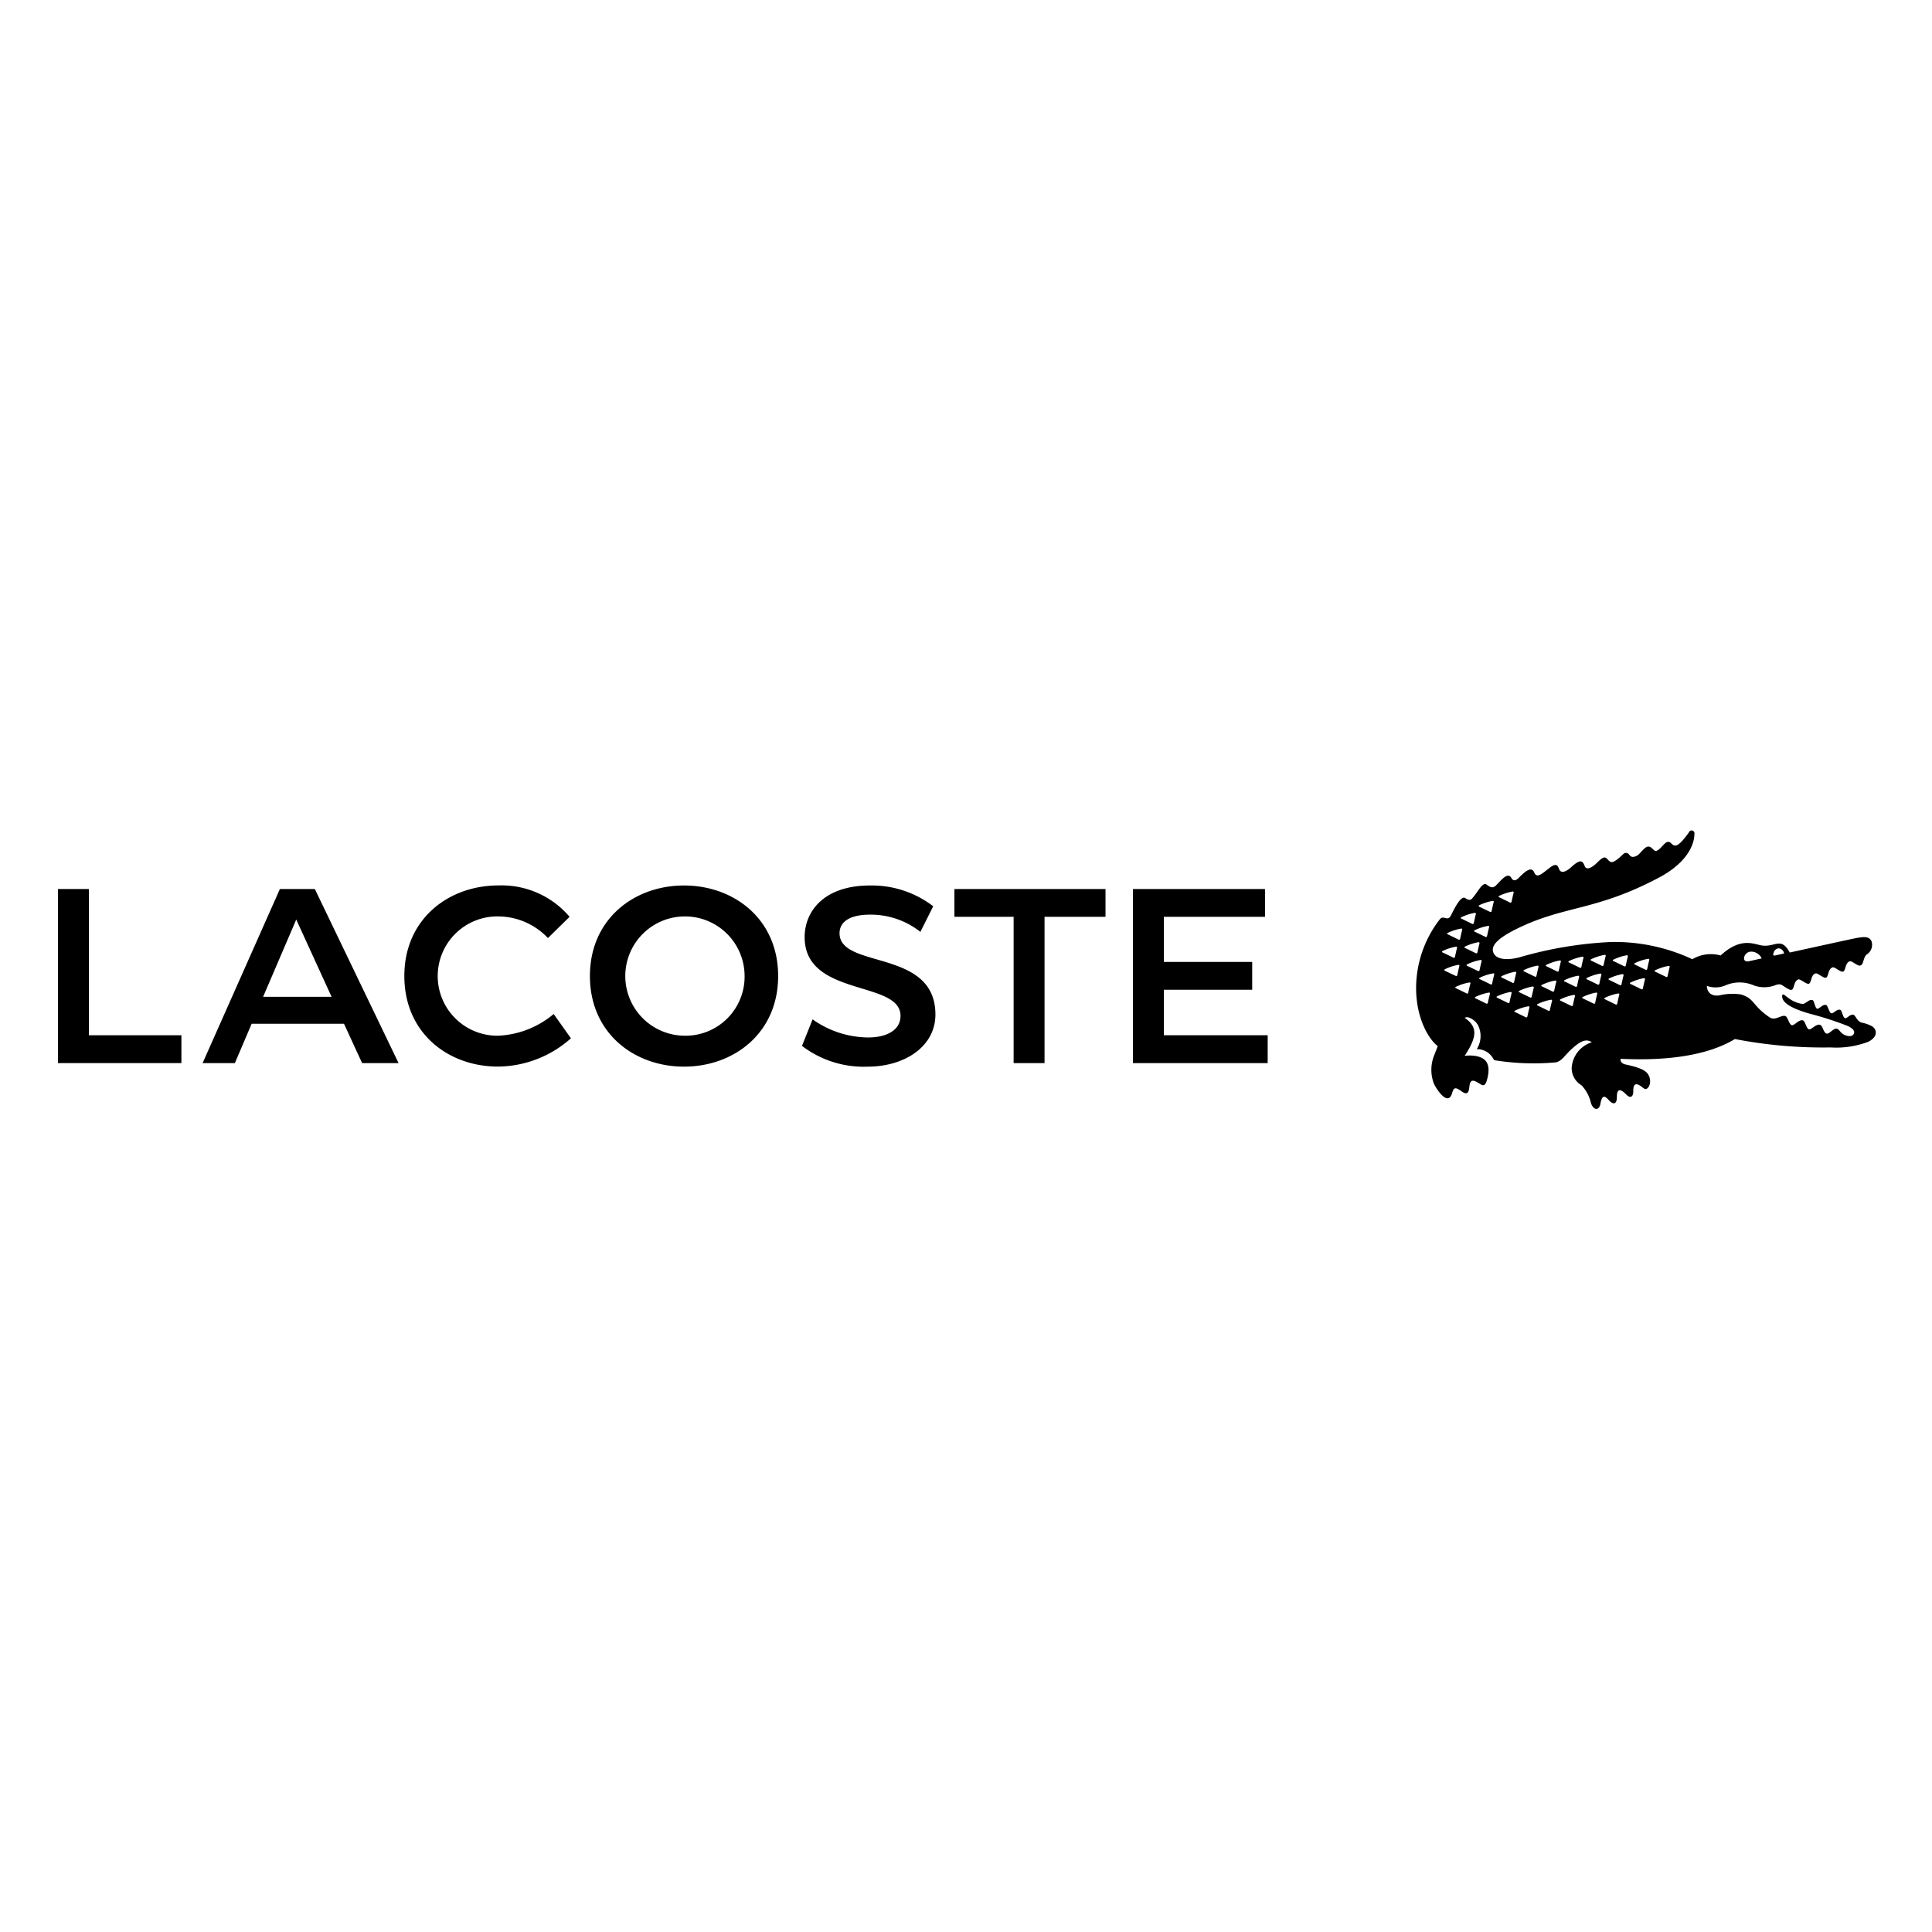 <svg xmlns="http://www.w3.org/2000/svg" width="200" height="200" viewBox="0 0 200 200"><g transform="translate(-5227 518)"><path d="M0,0H200V200H0Z" transform="translate(5227 -518)" fill="none"/><g transform="translate(5177.479 -468.942)"><path d="M175.743,69.945a6.176,6.176,0,1,1,.045-12.349,7.13,7.13,0,0,1,5.077,2.241l2.241-2.2a9.228,9.228,0,0,0-7.364-3.248c-5.168,0-9.742,3.476-9.742,9.376s4.528,9.377,9.7,9.377a11.5,11.5,0,0,0,7.546-2.928L181.46,67.7A9.617,9.617,0,0,1,175.743,69.945Z" transform="translate(-74.622 -11.787)"/><path d="M58.722,55.522h-3.2v18.02H68.3V70.661H58.722Z" transform="translate(0 -12.549)"/><path d="M109.648,55.522l-8,18.02h3.339l1.738-4.071h9.559l1.875,4.071h3.773l-8.667-18.02Zm-1.738,11.16,3.431-8,3.659,8Z" transform="translate(-31.153 -12.549)"/><path d="M341.445,58.4h6.13V73.542h3.2V58.4h6.312V55.522H341.445Z" transform="translate(-193.123 -12.549)"/><path d="M296.717,59.334c0-1.052.868-1.921,3.155-1.921a8.292,8.292,0,0,1,5.214,1.784l1.327-2.653a10.46,10.46,0,0,0-6.541-2.15c-4.8,0-6.769,2.7-6.769,5.351,0,6.22,9.925,4.437,9.925,8.142,0,1.555-1.555,2.24-3.339,2.24a10.059,10.059,0,0,1-5.763-1.875L292.829,71a10.52,10.52,0,0,0,6.769,2.15c3.887,0,7.043-2.1,7.043-5.4C306.642,60.889,296.717,63.084,296.717,59.334Z" transform="translate(-160.286 -11.787)"/><path d="M401.58,65.95h9.147V63.068H401.58V58.4h10.474V55.522H398.379v18.02h13.95V70.661H401.58Z" transform="translate(-231.578 -12.549)"/><path d="M234.93,54.394c-5.168,0-9.742,3.476-9.742,9.376s4.574,9.377,9.742,9.377,9.743-3.476,9.743-9.377S240.1,54.394,234.93,54.394Zm0,15.551A6.175,6.175,0,1,1,241.2,63.77,6.113,6.113,0,0,1,234.93,69.945Z" transform="translate(-114.599 -11.787)"/><path d="M535.912,57.185a3.728,3.728,0,0,0-1.086-.383c-.482-.146-.636-.736-.814-.8-.36-.138-.692.411-.91.339s-.307-.793-.485-.859c-.347-.129-.722.423-.942.351s-.335-.783-.512-.847c-.362-.133-.734.441-.951.37s-.279-.811-.457-.878c-.387-.146-.741.441-1.081.387a3.092,3.092,0,0,1-1.315-.531c-.178-.119-.549-.417-.578-.429l-.01,0-.02-.006-.008,0-.025,0h-.01a.126.126,0,0,0-.025,0l-.013,0a.081.081,0,0,0-.021.008,1.006,1.006,0,0,0-.029.03.212.212,0,0,0-.01.023.174.174,0,0,0-.011.027.36.36,0,0,0,0,.037.3.3,0,0,0,0,.037.746.746,0,0,0,.006.1c.091.754,1.389,1.3,2.882,1.728a33.168,33.168,0,0,1,3.9,1.262c.558.257.8.564.6.863-.155.232-.538.246-.954.049-.446-.213-.491-.563-.772-.629-.344-.081-.78.572-1.052.509-.35-.082-.39-.832-.7-.915-.41-.11-.866.525-1.137.467s-.373-.858-.629-.925c-.432-.111-.871.553-1.142.5s-.423-.847-.65-.938c-.43-.174-1,.476-1.6.161-1.926-1.3-1.556-1.971-3.029-2.408a5.9,5.9,0,0,0-2.263.107c-1.3.136-1.253-.992-1.253-.992a2.636,2.636,0,0,0,1.883-.034,3.7,3.7,0,0,1,3.015,0,3.2,3.2,0,0,0,2.253-.062l.082-.024.076-.022.006,0h0a.638.638,0,0,1,.562.126c.375.239.735.5.919.413.284-.139.183-.9.673-1.061.224-.074.834.537,1.1.435s.185-.9.673-1.062c.225-.073.836.538,1.1.437s.186-.9.674-1.063c.225-.074.837.538,1.1.437s.186-.9.674-1.065c.223-.073.837.54,1.1.438h0c.267-.106.23-.307.444-.85a.767.767,0,0,1,.229-.3,1.184,1.184,0,0,0,.484-1.354c-.242-.53-.74-.513-1.833-.288-.92.19-6.634,1.446-6.634,1.446-.892-1.649-1.495-.56-2.819-.72-.838-.1-2.193-.956-4.337,1.024a3.772,3.772,0,0,0-2.929.389,18.948,18.948,0,0,0-8.4-1.782,40.422,40.422,0,0,0-9.468,1.578c-1.281.338-2.451.265-2.737-.5-.3-.8.731-1.63,2.668-2.559,4.8-2.3,8.009-1.758,14.466-5.177,3.461-1.832,3.687-3.98,3.684-4.5a.3.3,0,0,0-.571-.184c-1.165,1.625-1.464,1.491-1.826,1.128-.485-.484-.81.285-1.331.673-.4.294-.474-.06-.795-.266-.547-.353-1.007.691-1.476.9-.544.244-.643-.029-.827-.221a.378.378,0,0,0-.535.028c-1.1,1.046-1.263.927-1.592.578-.244-.259-.378-.44-1.09.282-.412.417-1.1.911-1.307.39s-.39-.825-1.4.1c-.6.545-1.006.59-1.187.332s-.154-.968-1.1-.224c-.847.667-1.274,1.069-1.553.424-.27-.623-.894-.1-1.368.352-.248.238-.661.8-.994.228s-.861.019-1.541.738c-.383.4-.639.226-1.018-.043-.437-.313-.9.8-1.531,1.473-.119.111-.292.191-.673-.074-.493-.339-1.275,1.392-1.5,1.817-.364.686-.763-.18-1.187.44a11.647,11.647,0,0,0-2.343,5.888c-.359,3.4.9,6.166,2.18,7.183,0,0-.155.381-.334.859a4.013,4.013,0,0,0-.046,3.072c.443.842,1.482,2.243,1.868.92.187-.642.364-.608.983-.171.934.659.706-.542.893-.9.132-.25.294-.346,1.064.162.443.288.585-.1.717-.651.406-1.694-.394-2.11-1.184-2.269a3.808,3.808,0,0,0-1.181-.019c1.26-1.921,1.415-2.969,0-3.942a.614.614,0,0,1,.564.028,1.736,1.736,0,0,1,.823.739,2.518,2.518,0,0,1-.133,2.48,1.917,1.917,0,0,1,1.787,1.137,25.48,25.48,0,0,0,6.358.235c.634-.1.921-.675,1.554-1.265.69-.643,1.493-1.341,2.209-.818a2.973,2.973,0,0,0-2.079,2.652,2.063,2.063,0,0,0,1.019,1.8,3.935,3.935,0,0,1,.979,1.856c.273.763.847.786.975.063.176-1,.479-.815.866-.388.471.519.838.439.839-.307,0-.706.213-1.055,1-.239.32.331.706.319.7-.4-.008-.881.388-.8.882-.419.171.132.291.226.384.221.389-.021.644-.776.345-1.374-.149-.3-.366-.745-2.382-1.16-.66-.136-.547-.594-.547-.594,4.921.239,9.092-.38,11.835-2.047a47.964,47.964,0,0,0,9.92.869,9.261,9.261,0,0,0,3.867-.579C536.566,58.274,536.405,57.5,535.912,57.185ZM525.73,49.529a.6.6,0,0,1,.51-.416.614.614,0,0,1,.554.535l-.907.2C525.633,49.9,525.639,49.761,525.73,49.529Zm-2.335-.073a1.2,1.2,0,0,1,1.086.7s-.945.209-1.357.3c-.269.057-.445-.057-.472-.269A.734.734,0,0,1,523.4,49.456Zm-26.087-5.774a5.47,5.47,0,0,1,1.363-.447c.093-.016.155.034.134.108-.077.308-.149.625-.216.947a.111.111,0,0,1-.166.08c-.351-.171-.72-.354-1.114-.539C497.226,43.793,497.222,43.723,497.308,43.683Zm-2.065.97a5.439,5.439,0,0,1,1.362-.446c.093-.016.154.034.135.109-.077.309-.15.623-.216.948a.109.109,0,0,1-.165.078c-.352-.17-.72-.352-1.114-.539C495.159,44.764,495.157,44.694,495.243,44.653Zm-.472,2.738c-.085-.039-.088-.109,0-.151a5.355,5.355,0,0,1,1.361-.445c.1-.017.157.032.136.109-.076.308-.149.624-.217.947a.109.109,0,0,1-.163.079C495.535,47.757,495.165,47.579,494.771,47.391Zm.5,1.2c-.078.308-.149.623-.218.947a.109.109,0,0,1-.165.079c-.35-.17-.719-.352-1.114-.539-.084-.038-.086-.108,0-.151a5.44,5.44,0,0,1,1.364-.444C495.223,48.468,495.286,48.516,495.266,48.593Zm-1.872-2.7a5.344,5.344,0,0,1,1.363-.446c.093-.017.154.033.133.108-.076.308-.148.623-.214.948a.112.112,0,0,1-.168.079c-.35-.17-.72-.352-1.113-.54C493.31,46.005,493.309,45.938,493.394,45.9Zm-1.417,1.627a5.325,5.325,0,0,1,1.362-.445c.093-.019.155.032.137.106-.078.31-.149.626-.217.948a.111.111,0,0,1-.167.079c-.348-.172-.718-.353-1.114-.541C491.9,47.632,491.893,47.563,491.977,47.524Zm-.535,1.872a5.506,5.506,0,0,1,1.366-.446c.093-.019.154.032.134.108q-.116.463-.217.947a.111.111,0,0,1-.166.08c-.351-.172-.719-.352-1.115-.539C491.361,49.506,491.36,49.438,491.442,49.4Zm.242,2.038c-.084-.042-.087-.109,0-.151a5.444,5.444,0,0,1,1.363-.448c.093-.016.155.033.136.108q-.116.463-.219.95a.109.109,0,0,1-.165.079C492.449,51.8,492.077,51.618,491.684,51.433Zm2.421,2.278a.11.11,0,0,1-.166.078c-.351-.171-.72-.352-1.115-.539-.083-.04-.087-.109,0-.15a5.329,5.329,0,0,1,1.363-.444c.094-.019.156.031.138.106C494.244,53.072,494.172,53.389,494.105,53.712Zm-.118-2.788c-.083-.039-.084-.109,0-.148a5.3,5.3,0,0,1,1.362-.447c.092-.017.154.033.136.108-.077.307-.15.625-.216.949a.11.11,0,0,1-.166.077C494.754,51.293,494.385,51.111,493.988,50.924Zm2.142,3.834a.111.111,0,0,1-.166.08c-.349-.171-.718-.354-1.113-.539-.085-.042-.088-.11,0-.152a5.6,5.6,0,0,1,1.363-.445c.093-.016.155.034.136.108Q496.232,54.271,496.129,54.757Zm.447-1.988a.112.112,0,0,1-.166.081c-.35-.174-.719-.353-1.115-.54-.086-.04-.086-.108,0-.152a5.407,5.407,0,0,1,1.363-.444c.091-.019.153.032.135.106C496.715,52.131,496.644,52.447,496.576,52.77Zm2.014.977q-.116.464-.216.95a.11.11,0,0,1-.165.077c-.35-.17-.72-.352-1.113-.539-.084-.039-.088-.108,0-.151a5.468,5.468,0,0,1,1.361-.445C498.549,53.621,498.611,53.673,498.59,53.747Zm.094-1.063c-.351-.17-.721-.352-1.116-.537-.084-.04-.086-.111,0-.151a5.559,5.559,0,0,1,1.362-.448c.1-.015.155.033.137.11-.079.309-.149.624-.218.948A.108.108,0,0,1,498.684,52.684Zm1.753,2.547c-.076.307-.147.623-.216.946a.111.111,0,0,1-.166.079c-.349-.17-.718-.352-1.114-.54-.085-.038-.086-.107,0-.148a5.39,5.39,0,0,1,1.365-.446C500.4,55.1,500.459,55.154,500.438,55.231Zm.448-2.049q-.115.462-.217.948a.112.112,0,0,1-.167.077c-.348-.17-.719-.353-1.113-.539-.085-.039-.086-.108,0-.15a5.479,5.479,0,0,1,1.362-.446C500.843,53.055,500.906,53.106,500.886,53.181ZM501,52.042l-1.116-.54c-.084-.037-.088-.108,0-.148a5.5,5.5,0,0,1,1.363-.446c.094-.017.154.034.136.11-.076.307-.15.623-.217.945A.109.109,0,0,1,501,52.042Zm1.56,3.453a.111.111,0,0,1-.165.079c-.35-.172-.719-.353-1.113-.54-.085-.039-.088-.109,0-.151a5.348,5.348,0,0,1,1.363-.445c.093-.016.155.033.136.109C502.7,54.854,502.624,55.172,502.555,55.5ZM503,53.509a.11.11,0,0,1-.164.079c-.349-.173-.721-.354-1.113-.541-.083-.039-.088-.107,0-.148a5.255,5.255,0,0,1,1.361-.446c.093-.016.156.031.137.108C503.141,52.869,503.067,53.187,503,53.509Zm.309-2c-.351-.171-.721-.353-1.114-.54-.085-.039-.089-.106,0-.15a5.391,5.391,0,0,1,1.362-.445c.094-.016.154.033.136.11-.076.305-.15.623-.216.946A.11.11,0,0,1,503.308,51.51Zm1.844,2.537c-.077.308-.148.623-.216.948a.109.109,0,0,1-.164.079c-.351-.171-.719-.352-1.116-.54-.084-.041-.087-.108,0-.149a5.278,5.278,0,0,1,1.364-.446C505.11,53.921,505.172,53.972,505.152,54.047Zm.432-1.985q-.115.46-.216.949a.11.11,0,0,1-.165.077c-.351-.169-.719-.352-1.114-.538-.086-.042-.089-.109,0-.15a5.316,5.316,0,0,1,1.363-.446C505.542,51.939,505.6,51.989,505.583,52.062Zm.067-.945c-.352-.169-.722-.353-1.116-.538-.083-.041-.085-.11,0-.152a5.483,5.483,0,0,1,1.364-.445c.092-.017.153.033.134.109-.077.308-.149.625-.216.948A.111.111,0,0,1,505.65,51.117Zm1.807,2.691c-.076.31-.148.623-.215.948a.11.11,0,0,1-.165.078c-.35-.171-.72-.352-1.115-.539-.084-.041-.087-.109,0-.148a5.333,5.333,0,0,1,1.363-.448C507.416,53.682,507.477,53.732,507.458,53.807Zm.43-1.97c-.075.31-.149.623-.215.949a.113.113,0,0,1-.167.077c-.349-.171-.721-.352-1.114-.538-.085-.041-.085-.11,0-.15a5.368,5.368,0,0,1,1.362-.447C507.847,51.712,507.908,51.762,507.888,51.837Zm.061-.909c-.352-.173-.72-.353-1.115-.54-.085-.04-.088-.108,0-.149a5.354,5.354,0,0,1,1.364-.447c.093-.016.153.032.135.11-.078.307-.149.623-.219.946A.108.108,0,0,1,507.949,50.928Zm1.794,2.968c-.078.308-.149.624-.217.948a.112.112,0,0,1-.166.08c-.348-.171-.718-.354-1.113-.541-.084-.04-.086-.11,0-.15a5.415,5.415,0,0,1,1.361-.446C509.7,53.769,509.762,53.82,509.742,53.9Zm.44-2c-.075.307-.148.623-.216.946a.111.111,0,0,1-.166.08c-.348-.172-.72-.354-1.114-.541-.084-.04-.086-.11,0-.151a5.483,5.483,0,0,1,1.363-.445C510.141,51.774,510.2,51.825,510.183,51.9Zm.445-1.952c-.077.307-.149.624-.216.947a.111.111,0,0,1-.166.08q-.523-.261-1.112-.54c-.087-.04-.089-.109,0-.15a5.4,5.4,0,0,1,1.363-.447C510.586,49.825,510.648,49.875,510.628,49.95Zm1.554,3.32a.11.11,0,0,1-.164.078c-.349-.171-.719-.352-1.114-.54-.085-.04-.086-.109,0-.149a5.379,5.379,0,0,1,1.361-.447c.094-.016.156.035.137.108C512.322,52.628,512.252,52.947,512.182,53.27Zm.662-2.958c-.075.309-.149.626-.213.95a.112.112,0,0,1-.166.078c-.352-.172-.721-.354-1.115-.539-.085-.041-.087-.11,0-.15a5.306,5.306,0,0,1,1.36-.445C512.8,50.186,512.865,50.236,512.843,50.311Zm2.112.736q-.112.463-.215.949a.111.111,0,0,1-.167.077c-.349-.17-.719-.351-1.114-.539-.085-.038-.087-.109,0-.149a5.491,5.491,0,0,1,1.362-.446C514.914,50.922,514.975,50.972,514.955,51.047Z" transform="translate(-292.591 0)"/></g></g></svg>